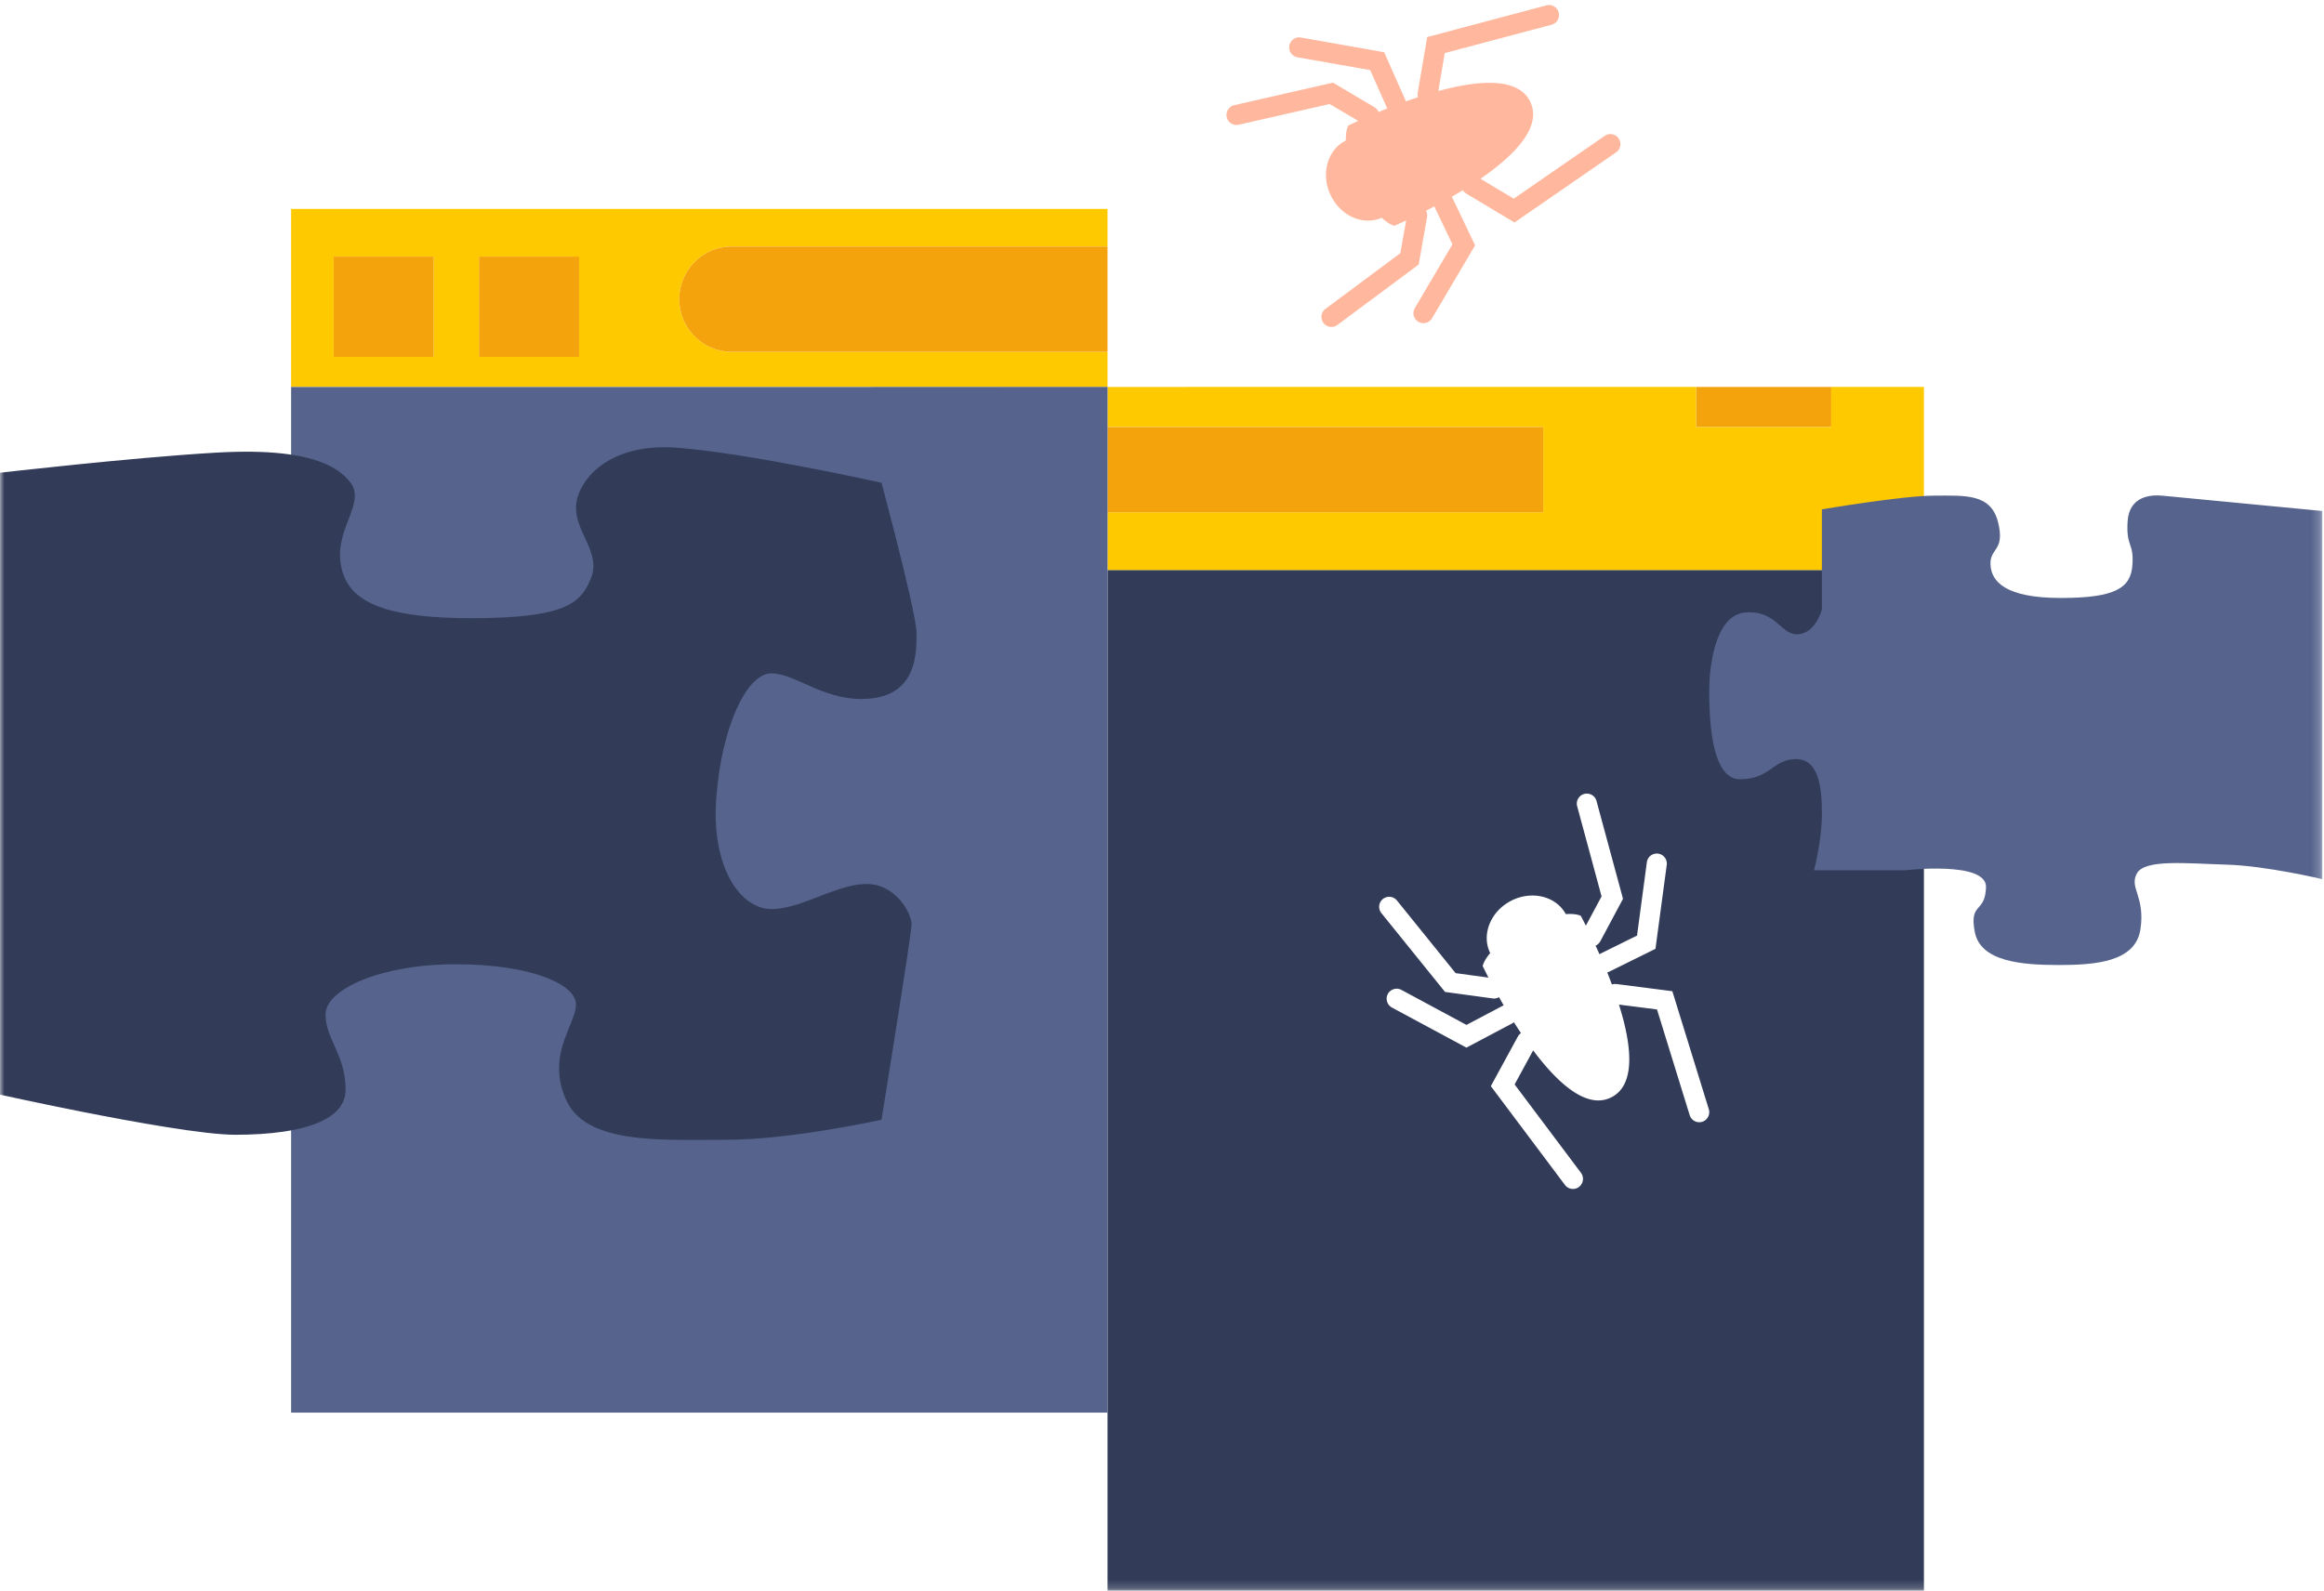 <svg xmlns="http://www.w3.org/2000/svg" xmlns:xlink="http://www.w3.org/1999/xlink" width="273" height="187" viewBox="0 0 273 187">
    <defs>
        <path id="a" d="M0 186.821h272.8V.501H0z"/>
    </defs>
    <g fill="none" fill-rule="evenodd">
        <path fill="#F5A30C" d="M199.232 50.182h15.886v-4.714h-15.886z"/>
        <g transform="translate(0 .088)">
            <path fill="#FFB89E" d="M190.242 16.354a1.18 1.18 0 0 1-.4 1.462l-11.932 8.239-5.684-3.407a1.17 1.17 0 0 1-.387-.388c-.442.27-.878.53-1.313.777.053.071.106.148.141.23l2.613 5.476-5.054 8.562a1.178 1.178 0 0 1-1.613.419 1.18 1.18 0 0 1-.41-1.615l4.412-7.485-2.072-4.343c-.017-.041-.03-.083-.04-.124-.342.183-.672.354-.99.519.007.017.024.035.03.053.1.212.135.448.094.695l-.982 5.57-9.549 7.101a1.175 1.175 0 0 1-1.648-.242 1.18 1.18 0 0 1 .247-1.65l8.79-6.541.683-3.843c-.86.4-1.389.625-1.389.625s-.6-.13-1.482-.943c-2.2.972-4.89-.236-6.03-2.723-1.142-2.481-.319-5.298 1.823-6.353-.041-1.226.276-1.756.276-1.756s.436-.218 1.177-.554l-3.36-1.98-10.678 2.433a1.18 1.18 0 0 1-1.412-.884 1.186 1.186 0 0 1 .888-1.414l11.597-2.646 4.86 2.876c.211.124.376.306.47.518l.019.054a71.8 71.8 0 0 1 1.035-.419c-.024-.035-.048-.07-.065-.106l-1.953-4.396-8.544-1.509a1.173 1.173 0 0 1-.953-1.362 1.175 1.175 0 0 1 1.36-.96l9.779 1.727 2.464 5.545c.03.077.059.16.07.236.472-.165.954-.336 1.443-.495a1.194 1.194 0 0 1-.036-.525l1.113-6.541L181.658.542a1.177 1.177 0 0 1 1.37.643c.024.064.048.123.066.194a1.17 1.17 0 0 1-.835 1.438l-12.545 3.336-.753 4.455c4.683-1.279 9.45-1.68 10.826 1.32 1.359 2.959-1.93 6.27-5.872 8.988l3.907 2.34 10.684-7.38a1.172 1.172 0 0 1 1.636.301c.041.06.07.118.1.177"/>
            <mask id="b" fill="#fff">
                <use xlink:href="#a"/>
            </mask>
            <path fill="#F5A30C" d="M39.198 41.843h11.767V30.056H39.198zM56.26 41.843h11.768V30.056H56.26z" mask="url(#b)"/>
            <path fill="#323C59" d="M192.301 109.847l-4.306 2.128c-.036.018-.065.047-.1.07-.16-.353-.312-.694-.465-1.02.017-.005.04-.01.053-.016a1.21 1.21 0 0 0 .506-.495l2.665-4.987-3.112-11.492a1.175 1.175 0 0 0-1.442-.83c-.624.17-1 .818-.83 1.443l2.866 10.596-1.842 3.437c-.365-.726-.6-1.155-.6-1.155s-.54-.295-1.76-.2c-1.14-2.105-3.988-2.812-6.412-1.574-2.436 1.249-3.53 3.99-2.47 6.152-.778.92-.883 1.52-.883 1.52s.247.52.682 1.362l-3.86-.525-6.89-8.533a1.175 1.175 0 0 0-1.653-.177 1.182 1.182 0 0 0-.177 1.657l7.478 9.263 5.59.76a1.15 1.15 0 0 0 .695-.117l.052-.035c.177.312.359.636.553.966-.04.018-.082.03-.123.053l-4.248 2.246-7.643-4.114a1.18 1.18 0 0 0-1.595.478 1.184 1.184 0 0 0 .483 1.597l8.749 4.709 5.354-2.836c.083-.04.153-.094.223-.152.265.423.542.854.83 1.284a1.18 1.18 0 0 0-.37.407l-3.171 5.823 8.707 11.61a1.18 1.18 0 0 0 1.477.342c.06-.03.112-.071.17-.113a1.182 1.182 0 0 0 .236-1.65l-7.796-10.39 2.177-4.001c2.865 3.83 6.302 6.989 9.196 5.51 2.942-1.503 2.347-6.253.883-10.89l4.47.57 3.838 12.424c.193.618.852.966 1.47.778.065-.024.13-.047.188-.077.5-.259.76-.843.589-1.403l-4.284-13.866-6.572-.844c-.182-.023-.358 0-.523.06-.182-.484-.365-.96-.553-1.426.082-.018.158-.048.235-.084l5.431-2.686 1.324-9.86a1.18 1.18 0 0 0-1.013-1.327 1.184 1.184 0 0 0-1.323 1.015l-1.154 8.615zm33.702 76.974H130.1V66.89h95.903v119.931z" mask="url(#b)"/>
            <path fill="#FFC900" d="M181.287 60.113V50.094H130.1v-4.715H199.232v4.715h15.886v-4.715h10.885V66.89H130.1v-6.777zM39.198 41.843h11.767V30.056H39.198v11.787zm17.062 0h11.768V30.056H56.26v11.787zm73.84-.59v4.126H34.197V24.458H130.1v4.42H85.973a6.16 6.16 0 0 0-4.366 1.815 6.18 6.18 0 0 0-1.812 4.373c0 3.406 2.777 6.188 6.178 6.188H130.1z" mask="url(#b)"/>
            <path fill="#F5A30C" d="M130.1 60.113h51.187V50.094H130.1z" mask="url(#b)"/>
            <path fill="#56638C" d="M34.197 45.38V165.9H130.1V45.379z" mask="url(#b)"/>
            <path fill="#F5A30C" d="M130.1 28.878v12.376H85.973c-3.401 0-6.178-2.782-6.178-6.188a6.18 6.18 0 0 1 1.812-4.373 6.16 6.16 0 0 1 4.366-1.815H130.1z" mask="url(#b)"/>
            <path fill="#323C59" d="M101.787 103.786c-2.542 0-5.39 1.527-8.096 2.387-1.06.33-2.095.56-3.083.56-3.53 0-7.06-4.715-6.472-12.966.588-8.25 3.53-14.733 6.472-14.733 2.942 0 6.472 3.536 11.767 2.947 5.295-.59 5.295-5.304 5.295-7.662 0-1.367-1.383-7.072-2.541-11.64-.848-3.324-1.577-6.04-1.577-6.04s-15.886-3.536-24.123-4.125c-8.237-.59-11.767 4.125-11.767 7.072 0 2.946 2.942 5.304 1.765 8.25-1.177 2.947-2.942 4.715-14.12 4.715-2.284 0-4.249-.1-5.932-.295-6.566-.742-8.896-2.905-9.366-6.188-.295-2.045.429-3.8 1.017-5.34.595-1.56 1.048-2.899.16-4.09-1.2-1.596-3.478-2.922-7.943-3.429-2.12-.242-4.725-.295-7.943-.106C15.297 53.693 0 55.46 0 55.46v73.079s4.19.93 9.414 1.968c6.519 1.29 14.644 2.746 18.24 2.746 1.917 0 3.835-.106 5.589-.36 4.153-.6 7.354-2.044 7.354-4.944 0-4.125-2.353-5.893-2.353-8.84s6.472-5.893 15.297-5.893 14.12 2.357 14.12 4.714c0 .867-.476 1.886-.958 3.1-.842 2.093-1.707 4.739-.218 8.098 1.306 2.947 4.619 4.078 8.619 4.497 3.19.336 6.813.218 10.209.218 7.648 0 18.239-2.358 18.239-2.358s1.988-12.288 2.983-18.912c.33-2.204.547-3.777.547-4.072 0-1.179-1.765-4.715-5.295-4.715" mask="url(#b)"/>
            <path fill="#56638C" d="M214.016 71.502V59.764s9.45-1.604 13.137-1.61c3.686-.005 6.71-.284 7.56 3.124.85 3.409-.984 2.99-.89 4.978.095 1.989 1.74 3.921 8.262 3.921 6.521 0 8.222-1.231 8.41-3.881.19-2.651-.755-2.075-.566-5.112.188-3.037 2.82-3.149 4.063-3.03l18.807 1.8v43.261s-6.616-1.575-11.246-1.704c-4.63-.13-9.585-.678-10.53 1.025-.944 1.704.985 2.667.418 6.548-.567 3.881-5.324 4.22-9.608 4.22-4.285 0-9.199-.37-9.86-3.904-.662-3.534 1.228-2.114 1.323-5.239.094-3.124-9.545-1.987-9.545-1.987h-10.664s.913-3.448.93-6.485c.016-3.037-.284-6.58-3.025-6.58-2.74 0-3.024 2.367-6.616 2.367-3.59 0-3.59-8.14-3.59-10.507 0-2.367.566-8.804 4.252-9.088 3.686-.284 4.158 2.745 6.238 2.555 2.079-.189 2.74-2.934 2.74-2.934" mask="url(#b)"/>
        </g>
    </g>
</svg>
